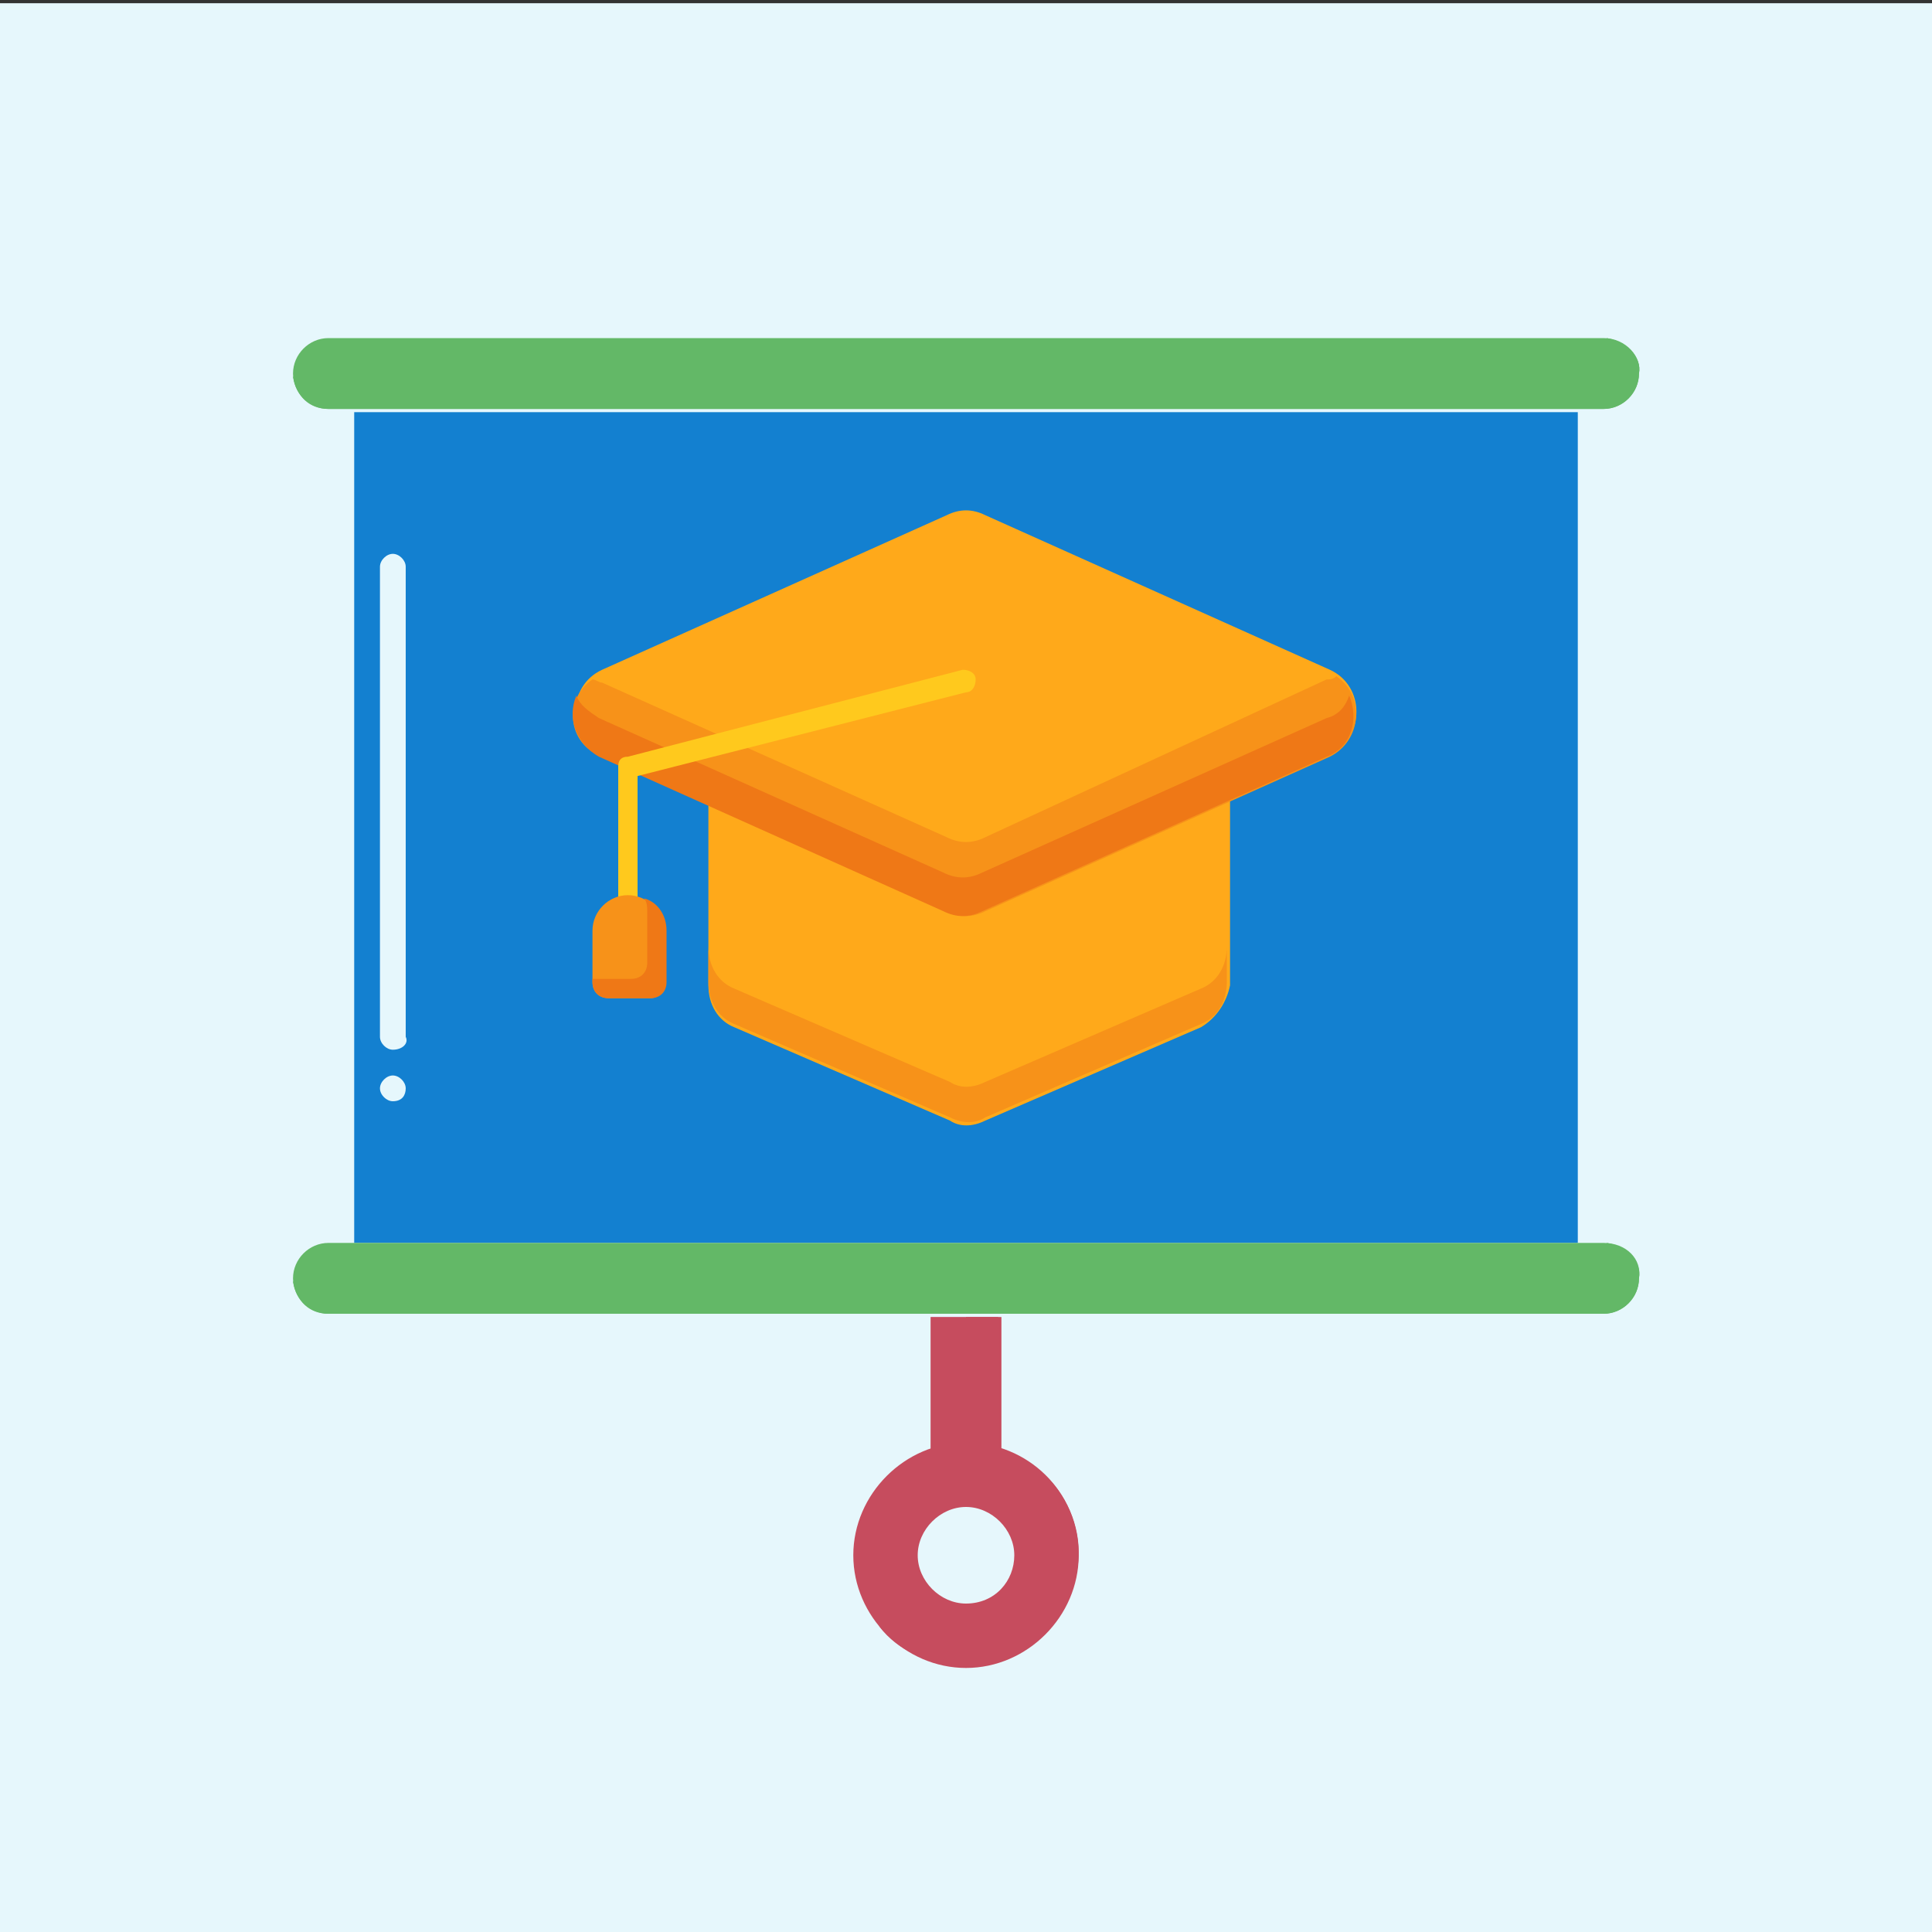 <?xml version="1.0" encoding="utf-8"?>
<!-- Generator: Adobe Illustrator 25.4.1, SVG Export Plug-In . SVG Version: 6.00 Build 0)  -->
<svg version="1.1" id="Layer_1" xmlns="http://www.w3.org/2000/svg" xmlns:xlink="http://www.w3.org/1999/xlink" x="0px" y="0px"
	 width="60px" height="60px" viewBox="0 0 60 60" style="enable-background:new 0 0 60 60;" xml:space="preserve">
<rect x="0" y="0" width="60" height="60" fill="#333333" stroke="none"/>
<style type="text/css">
	.st0{fill:#E6F7FC;}
	.st1{fill:#1380D0;}
	.st2{fill:#63B867;}
	.st3{fill:#C64C5E;}
	.st4{fill:#FFA91A;}
	.st5{fill:#F79219;}
	.st6{fill:#EF7816;}
	.st7{fill:#FFC91D;}
</style>
<rect x="0" y="0.1" class="st0" width="60" height="60"/>
<g>
	<path class="st1" d="M11,12.8h38v25.8H11V12.8z"/>
</g>
<g>
	<g>
		<path class="st0" d="M12.2,34.2c-0.2,0-0.4-0.2-0.4-0.4s0.2-0.4,0.4-0.4c0.2,0,0.4,0.2,0.4,0.4S12.5,34.2,12.2,34.2z M12.2,32.6
			c-0.2,0-0.4-0.2-0.4-0.4V17.6c0-0.2,0.2-0.4,0.4-0.4c0.2,0,0.4,0.2,0.4,0.4v14.6C12.7,32.4,12.5,32.6,12.2,32.6z"/>
	</g>
</g>
<g>
	<path class="st2" d="M49.8,10.5H10.2c-0.6,0-1.1,0.5-1.1,1.1c0,0.6,0.5,1.1,1.1,1.1h39.6c0.6,0,1.1-0.5,1.1-1.1
		C51,11.1,50.5,10.5,49.8,10.5z"/>
</g>
<g>
	<path class="st2" d="M49.9,10.5c0,0,0,0.1,0,0.1c0,0.6-0.5,1.1-1.1,1.1H9.2c0,0-0.1,0-0.1,0c0.1,0.6,0.5,1,1.1,1h39.6
		c0.6,0,1.1-0.5,1.1-1.1C51,11.1,50.5,10.6,49.9,10.5z"/>
</g>
<g>
	<path class="st2" d="M49.8,38.6H10.2c-0.6,0-1.1,0.5-1.1,1.1c0,0.6,0.5,1.1,1.1,1.1h39.6c0.6,0,1.1-0.5,1.1-1.1
		C51,39.1,50.5,38.6,49.8,38.6z"/>
</g>
<g>
	<path class="st2" d="M49.9,38.6c0,0,0,0.1,0,0.1c0,0.6-0.5,1.1-1.1,1.1H9.2c0,0-0.1,0-0.1,0c0.1,0.6,0.5,1,1.1,1h39.6
		c0.6,0,1.1-0.5,1.1-1.1C51,39.2,50.5,38.7,49.9,38.6z"/>
</g>
<g>
	<path class="st3" d="M28.9,40.9h2.1v4.9h-2.1V40.9z"/>
</g>
<g>
	<path class="st3" d="M30,40.9h1.1v4.9H30V40.9z"/>
</g>
<g>
	<g>
		<g>
			<path class="st4" d="M37.3,31.9l-6.7,2.9c-0.4,0.2-0.8,0.2-1.1,0l-6.7-2.9c-0.5-0.2-0.8-0.7-0.8-1.3v-5.9h16.2v5.9
				C38.1,31.1,37.8,31.6,37.3,31.9z"/>
		</g>
	</g>
</g>
<g>
	<path class="st5" d="M37.3,30.7l-6.7,2.9c-0.4,0.2-0.8,0.2-1.1,0l-6.7-2.9c-0.5-0.2-0.8-0.7-0.8-1.3v1.1c0,0.6,0.3,1.1,0.8,1.3
		l6.7,2.9c0.4,0.2,0.8,0.2,1.1,0l6.7-2.9c0.5-0.2,0.8-0.7,0.8-1.3v-1.1C38.1,30,37.8,30.5,37.3,30.7L37.3,30.7z"/>
</g>
<g>
	<g>
		<g>
			<path class="st4" d="M29.4,28.2l-10.7-4.8c-1.1-0.5-1.1-2.1,0-2.6l10.7-4.8c0.4-0.2,0.8-0.2,1.2,0l10.7,4.8
				c1.1,0.5,1.1,2.1,0,2.6l-10.7,4.8C30.2,28.4,29.8,28.4,29.4,28.2z"/>
		</g>
	</g>
</g>
<g>
	<path class="st5" d="M41.5,21c-0.1,0.1-0.2,0.1-0.3,0.1L30.6,26c-0.4,0.2-0.8,0.2-1.2,0l-10.7-4.8c-0.1,0-0.2-0.1-0.3-0.1
		c-0.9,0.6-0.8,2,0.3,2.4l10.7,4.8c0.4,0.2,0.8,0.2,1.2,0l10.7-4.8C42.3,23,42.4,21.6,41.5,21z"/>
</g>
<g>
	<path class="st6" d="M41.2,22.3l-10.7,4.8c-0.4,0.2-0.8,0.2-1.2,0l-10.7-4.8c-0.3-0.2-0.6-0.4-0.7-0.7c-0.3,0.7,0,1.5,0.7,1.9
		l10.7,4.8c0.4,0.2,0.8,0.2,1.2,0l10.7-4.8c0.8-0.3,1-1.2,0.7-1.9C41.8,21.9,41.6,22.2,41.2,22.3z"/>
</g>
<g>
	<g>
		<g>
			<path class="st7" d="M19.6,30.4c-0.2,0-0.4-0.2-0.4-0.4v-6.2c0-0.2,0.1-0.3,0.3-0.3l10.4-2.7c0.2,0,0.4,0.1,0.4,0.3
				c0,0.2-0.1,0.4-0.3,0.4l-10.2,2.6V30C19.9,30.2,19.8,30.4,19.6,30.4L19.6,30.4z"/>
		</g>
	</g>
</g>
<g>
	<g>
		<g>
			<path class="st5" d="M20.2,31h-1.3c-0.3,0-0.5-0.2-0.5-0.5v-1.6c0-0.6,0.5-1.1,1.1-1.1c0.6,0,1.1,0.5,1.1,1.1v1.6
				C20.7,30.7,20.5,31,20.2,31z"/>
		</g>
	</g>
</g>
<g>
	<path class="st6" d="M20,27.9c0.1,0.1,0.1,0.3,0.1,0.4v1.6c0,0.3-0.2,0.5-0.5,0.5h-1.2v0.1c0,0.3,0.2,0.5,0.5,0.5h1.3
		c0.3,0,0.5-0.2,0.5-0.5v-1.6C20.7,28.4,20.4,28,20,27.9L20,27.9z"/>
</g>
<g>
	<path class="st3" d="M30,44.8c-1.9,0-3.5,1.6-3.5,3.5c0,1.9,1.6,3.5,3.5,3.5s3.5-1.6,3.5-3.5C33.5,46.3,31.9,44.8,30,44.8z
		 M30,49.8c-0.8,0-1.5-0.7-1.5-1.5s0.7-1.5,1.5-1.5s1.5,0.7,1.5,1.5S30.9,49.8,30,49.8z"/>
</g>
<g>
	<g>
		<path class="st3" d="M32.2,45.6c0.5,0.6,0.8,1.4,0.8,2.2c0,1.9-1.6,3.5-3.5,3.5c-0.9,0-1.6-0.3-2.2-0.8c0.6,0.8,1.6,1.2,2.7,1.2
			c1.9,0,3.5-1.6,3.5-3.5C33.5,47.2,33,46.2,32.2,45.6z"/>
	</g>
</g>
</svg>
